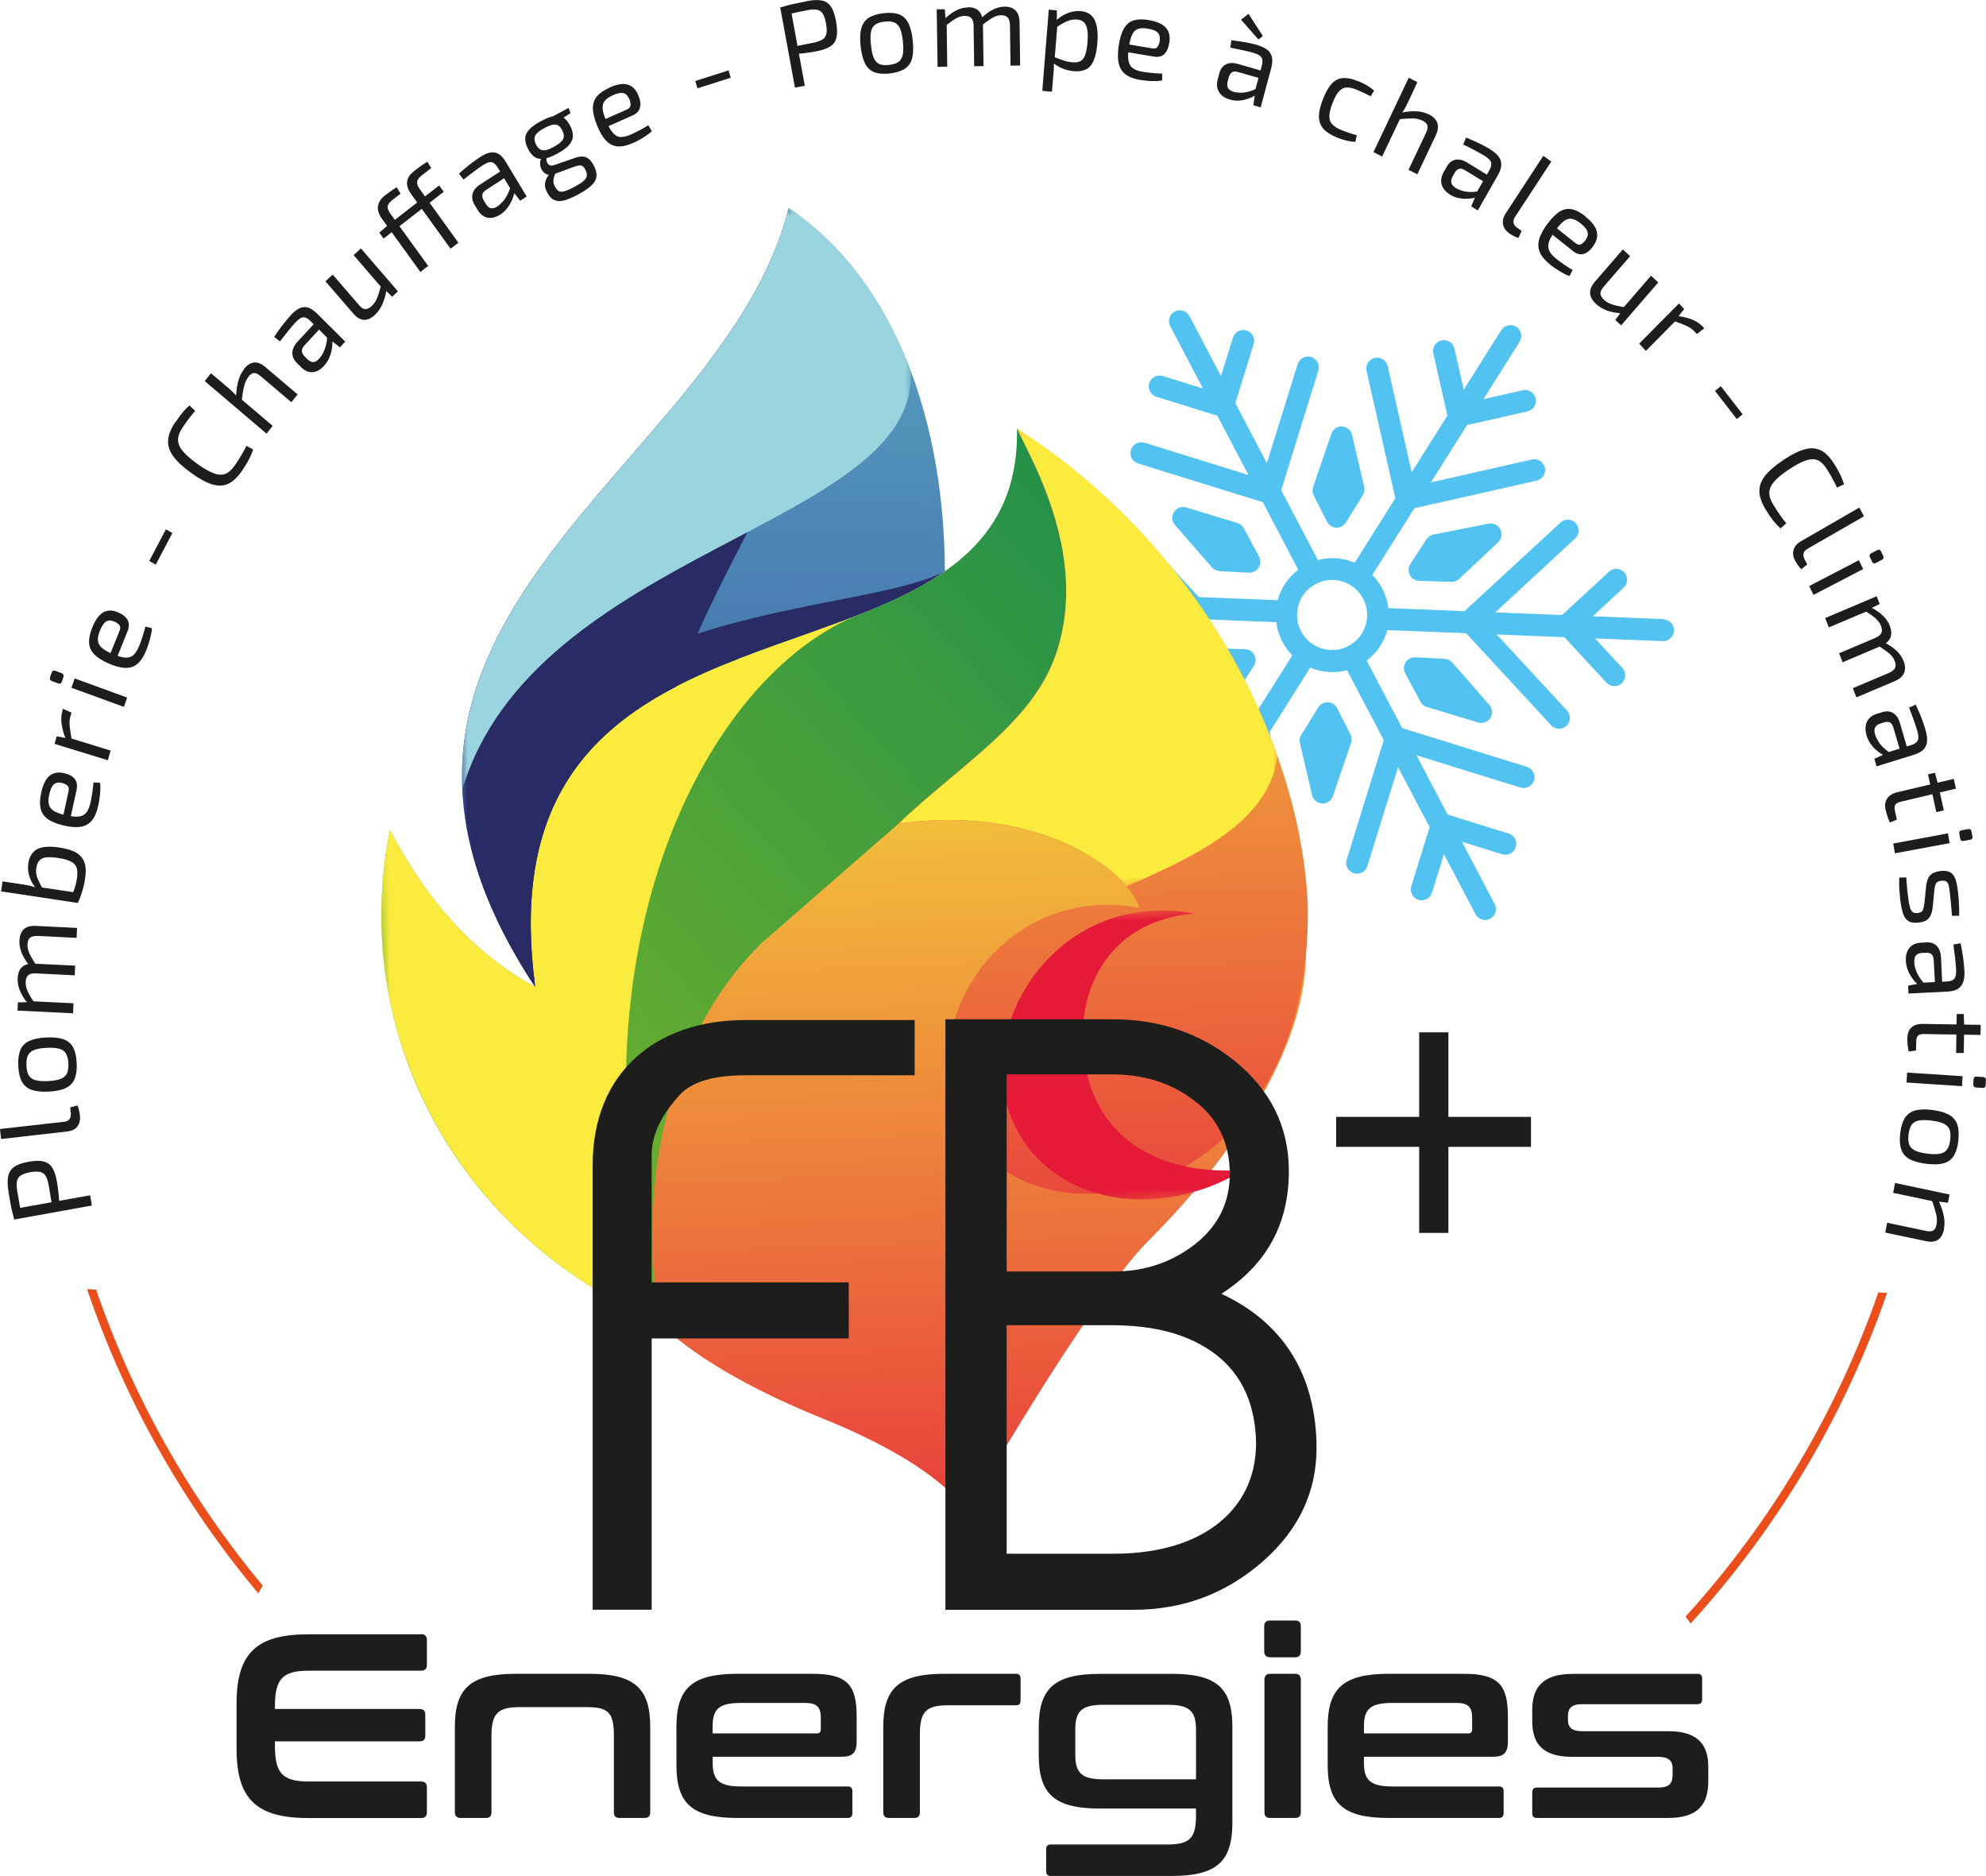 <?xml version="1.0" encoding="UTF-8"?>
<svg id="Calque_2" data-name="Calque 2" xmlns="http://www.w3.org/2000/svg" xmlns:xlink="http://www.w3.org/1999/xlink" viewBox="0 0 235.91 222.79">
  <defs>
    <style>
      .cls-1 {
        fill: #e62a41;
      }

      .cls-1, .cls-2, .cls-3, .cls-4, .cls-5 {
        fill-rule: evenodd;
      }

      .cls-6 {
        mask: url(#mask-5);
      }

      .cls-7 {
        fill: #e94e1b;
      }

      .cls-8 {
        fill: url(#linear-gradient-2);
      }

      .cls-9 {
        mask: url(#mask-1);
      }

      .cls-2 {
        fill: #9ad4df;
      }

      .cls-10 {
        fill: url(#linear-gradient-10);
      }

      .cls-3 {
        fill: #e51a39;
      }

      .cls-11 {
        fill: #1d1d1b;
      }

      .cls-12 {
        mask: url(#mask-6);
      }

      .cls-13 {
        mask: url(#mask);
      }

      .cls-14 {
        fill: url(#linear-gradient-4);
      }

      .cls-4 {
        fill: #fbeb3f;
      }

      .cls-15 {
        mask: url(#mask-2);
      }

      .cls-16 {
        fill: url(#linear-gradient-3);
      }

      .cls-17 {
        clip-path: url(#clippath-1);
      }

      .cls-18 {
        fill: #52c3f1;
      }

      .cls-19 {
        fill: url(#linear-gradient-5);
      }

      .cls-20 {
        fill: url(#linear-gradient-8);
      }

      .cls-21 {
        clip-rule: evenodd;
        fill: none;
      }

      .cls-22 {
        fill: url(#linear-gradient-7);
      }

      .cls-23 {
        fill: url(#linear-gradient-9);
      }

      .cls-24 {
        fill: url(#linear-gradient-11);
      }

      .cls-25 {
        fill: url(#linear-gradient-6);
      }

      .cls-5 {
        fill: #282b64;
      }

      .cls-26 {
        clip-path: url(#clippath-2);
      }

      .cls-27 {
        mask: url(#mask-4);
      }

      .cls-28 {
        fill: url(#linear-gradient);
      }

      .cls-29 {
        clip-path: url(#clippath);
      }

      .cls-30 {
        mask: url(#mask-3);
      }
    </style>
    <linearGradient id="linear-gradient" x1="133.47" y1="199.64" x2="133.47" y2="71.13" gradientTransform="translate(-27.98 4.77) rotate(-2.45)" gradientUnits="userSpaceOnUse">
      <stop offset="0" stop-color="#e6213d"/>
      <stop offset="1" stop-color="#f5e83a"/>
    </linearGradient>
    <clipPath id="clippath">
      <path class="cls-21" d="M112.24,67.84c-.07-17.41-5.62-34.36-18.55-43.14-7.79,31.29-58.86,48.93-30.11,92.52-5.41-40.12,31.42-37.32,48.66-49.39"/>
    </clipPath>
    <linearGradient id="linear-gradient-2" x1="95.11" y1="132.03" x2="103.94" y2="-9.6" gradientTransform="translate(-25.04 .47)" gradientUnits="userSpaceOnUse">
      <stop offset="0" stop-color="#2f4a9a"/>
      <stop offset="1" stop-color="#6cc5d1"/>
    </linearGradient>
    <clipPath id="clippath-1">
      <path class="cls-21" d="M135.36,107.82c-15.84-2.9-25.9,12.58-21.92,23.69,6.61,18.44,42.55,13.03,41.91-24.01-.8-18.6-12.32-42.36-34.56-56.6,1.94,4.08,8.69,15.59,4.51,27.14-2.88,7.96-11.32,12.87-18.6,19.81,13.73-2.16,26.18,3.59,28.66,9.98"/>
    </clipPath>
    <linearGradient id="linear-gradient-3" x1="154.68" y1="171.3" x2="154.68" y2="34.8" gradientTransform="translate(-23.76 -1.94)" xlink:href="#linear-gradient"/>
    <linearGradient id="linear-gradient-4" x1="28.4" y1="191.68" x2="28.42" y2="249.15" gradientTransform="translate(104.64 -107.6)" gradientUnits="userSpaceOnUse">
      <stop offset="0" stop-color="#fff"/>
      <stop offset="1" stop-color="#000"/>
    </linearGradient>
    <mask id="mask" x="118.26" y="107.75" width="29.6" height="35.4" maskUnits="userSpaceOnUse">
      <rect class="cls-14" x="118.98" y="108.34" width="28.16" height="34.22" transform="translate(-5.24 5.81) rotate(-2.45)"/>
    </mask>
    <clipPath id="clippath-2">
      <path class="cls-21" d="M106.71,97.84c7.28-6.94,15.72-11.85,18.6-19.81,4.18-11.55-2.56-23.06-4.51-27.14.75,34.76-64.29,13.91-57.22,66.33-7.25-3.94-12.83-10.19-17.26-18.64-.81,3.97-1.15,8.09-.97,12.3.89,20.85,14.28,38.34,32.96,46.11-2.93-18.91,2.25-35.33,12.17-45"/>
    </clipPath>
    <linearGradient id="linear-gradient-5" x1="192.05" y1="37.25" x2="29.29" y2="173.56" gradientTransform="translate(-23.61 -.11)" gradientUnits="userSpaceOnUse">
      <stop offset="0" stop-color="#028356"/>
      <stop offset="1" stop-color="#a1c518"/>
    </linearGradient>
    <linearGradient id="linear-gradient-6" x1="-45.05" y1="212.42" x2="36.94" y2="212.42" gradientTransform="translate(61.77 -96.83)" xlink:href="#linear-gradient-4"/>
    <mask id="mask-1" x="43.82" y="72.85" width="62.14" height="85.48" maskUnits="userSpaceOnUse">
      <rect class="cls-25" x="45.57" y="74.06" width="58.64" height="83.04" transform="translate(-4.88 3.31) rotate(-2.45)"/>
    </mask>
    <linearGradient id="linear-gradient-7" x1="110.44" y1="215.68" x2="-8.56" y2="215.68" gradientTransform="translate(67.84 -123)" xlink:href="#linear-gradient-4"/>
    <mask id="mask-2" x="54.65" y="67.84" width="59.61" height="49.68" maskUnits="userSpaceOnUse">
      <rect class="cls-22" x="55.64" y="69.05" width="57.64" height="47.26" transform="translate(-3.89 3.7) rotate(-2.45)"/>
    </mask>
    <linearGradient id="linear-gradient-8" x1="9.7" y1="100.62" x2="9.7" y2="190.14" gradientTransform="translate(66.44 -122.66)" xlink:href="#linear-gradient-4"/>
    <mask id="mask-3" x="52.04" y="24.59" width="48.2" height="92.96" maskUnits="userSpaceOnUse">
      <rect class="cls-20" x="53.97" y="25.49" width="44.34" height="91.15" transform="translate(-2.97 3.32) rotate(-2.45)"/>
    </mask>
    <linearGradient id="linear-gradient-9" x1="97.8" y1="197.01" x2="1.86" y2="197.01" gradientTransform="translate(65.93 -138.08)" xlink:href="#linear-gradient-4"/>
    <mask id="mask-4" x="52.04" y="24.12" width="58.18" height="69.63" maskUnits="userSpaceOnUse">
      <rect class="cls-23" x="53.45" y="25.27" width="55.35" height="67.33" transform="translate(-2.45 3.52) rotate(-2.45)"/>
    </mask>
    <linearGradient id="linear-gradient-10" x1="20.85" y1="297.31" x2="20.85" y2="183.96" gradientTransform="translate(99.57 -133.02)" xlink:href="#linear-gradient-4"/>
    <mask id="mask-5" x="104.72" y="50.33" width="31.4" height="51.74" maskUnits="userSpaceOnUse">
      <rect class="cls-10" x="105.79" y="50.93" width="29.27" height="50.54" transform="translate(-3.15 5.22) rotate(-2.45)"/>
    </mask>
    <linearGradient id="linear-gradient-11" x1="42.76" y1="148.07" x2="22.84" y2="235.02" gradientTransform="translate(99.66 -130.61)" xlink:href="#linear-gradient-4"/>
    <mask id="mask-6" x="104.72" y="49.64" width="47.63" height="56.75" maskUnits="userSpaceOnUse">
      <rect class="cls-24" x="105.88" y="50.58" width="45.33" height="54.87" transform="translate(-3.22 5.57) rotate(-2.45)"/>
    </mask>
  </defs>
  <g id="Calque_1-2" data-name="Calque 1">
    <g>
      <path class="cls-11" d="M50.01,194.07c.46,0,.7.22.7.69v2.96c0,.47-.24.69-.7.69h-13.3c-3.16,0-4.05.97-4.05,4.24v.31h17.19c.46,0,.67.22.67.69v2.46c0,.47-.21.69-.67.69h-17.19v.53c0,3.27.88,4.24,4.05,4.24h13.3c.46,0,.7.22.7.69v2.96c0,.47-.24.69-.7.69h-13.39c-6.15,0-8.52-2.25-8.52-8.23v-5.36c0-5.99,2.37-8.23,8.52-8.23h13.39Z"/>
      <path class="cls-11" d="M70,198.78c5.48,0,7.24,1.81,7.24,6.33v10.1c0,.47-.21.69-.67.69h-2.98c-.46,0-.67-.22-.67-.69v-9.04c0-2.62-.52-3.43-3.13-3.43h-8.09c-2.62,0-3.32.81-3.32,3.43v9.04c0,.47-.21.69-.67.69h-2.98c-.46,0-.7-.22-.7-.69v-10.1c0-4.52,1.76-6.33,7.24-6.33h8.73Z"/>
      <path class="cls-11" d="M96.5,198.78c4.17,0,5.26,1.34,5.26,5.11v2.96c0,1.34-.55,1.78-1.73,1.78h-15.37v.75c0,1.96.7,2.78,3.35,2.78h12.69c.37,0,.55.19.55.56v2.62c0,.37-.18.56-.55.56h-13.11c-5.48,0-7.24-1.78-7.24-6.3v-4.49c0-4.52,1.76-6.33,7.24-6.33h8.92ZM84.66,205.86h12.32c.37,0,.52-.12.52-.53v-1.31c0-1.28-.46-1.78-1.86-1.78h-7.64c-2.65,0-3.35.78-3.35,2.78v.84Z"/>
      <path class="cls-11" d="M120.68,198.78c.37,0,.55.19.55.56v2.62c0,.41-.18.56-.55.56h-8.09c-2.62,0-3.32.81-3.32,3.43v9.26c0,.47-.21.69-.67.69h-2.98c-.46,0-.7-.22-.7-.69v-10.1c0-4.52,1.76-6.33,7.24-6.33h8.52Z"/>
      <path class="cls-11" d="M139.15,198.78c5.51,0,7.24,1.81,7.24,6.3v11.35c0,4.55-1.73,6.36-7.24,6.36h-14.33c-.37,0-.55-.19-.55-.56v-2.62c0-.37.18-.56.55-.56h13.9c2.65,0,3.35-.81,3.35-3.46v-.81h-11.44c-5.48,0-7.24-1.81-7.24-6.36v-3.27c0-4.55,1.76-6.36,7.24-6.36h8.52ZM131.06,211.31h11.01v-5.83c0-2.21-.7-3.02-3.35-3.02h-7.67c-2.62,0-3.32.81-3.32,2.93v2.99c0,2.12.7,2.93,3.32,2.93Z"/>
      <path class="cls-11" d="M153.85,192.45c.46,0,.67.22.67.69v2.96c0,.47-.21.72-.67.72h-2.98c-.46,0-.7-.25-.7-.72v-2.96c0-.47.24-.69.7-.69h2.98ZM153.85,198.78c.46,0,.67.25.67.72v15.71c0,.47-.21.69-.67.69h-2.98c-.46,0-.67-.22-.67-.69v-15.71c0-.47.21-.72.67-.72h2.98Z"/>
      <path class="cls-11" d="M173.86,198.78c4.17,0,5.26,1.34,5.26,5.11v2.96c0,1.34-.55,1.78-1.73,1.78h-15.37v.75c0,1.96.7,2.78,3.35,2.78h12.69c.37,0,.55.19.55.56v2.62c0,.37-.18.56-.55.56h-13.11c-5.48,0-7.24-1.78-7.24-6.3v-4.49c0-4.52,1.76-6.33,7.24-6.33h8.91ZM162.03,205.86h12.32c.37,0,.52-.12.52-.53v-1.31c0-1.28-.46-1.78-1.86-1.78h-7.64c-2.65,0-3.35.78-3.35,2.78v.84Z"/>
      <path class="cls-11" d="M201.64,198.78c.37,0,.55.19.55.56v2.49c0,.37-.18.56-.55.56h-13.72c-1.25,0-1.67.5-1.67,1.4v.47c0,.84.43,1.34,1.67,1.34h10.25c3.41,0,4.75,1.5,4.75,4.18v1.75c0,2.74-1.19,4.37-4.78,4.37h-15.58c-.37,0-.55-.19-.55-.56v-2.49c0-.37.18-.56.55-.56h14.42c1.25,0,1.7-.44,1.7-1.5v-.84c0-.81-.46-1.31-1.7-1.31h-10.22c-3.41,0-4.75-1.47-4.75-4.21v-1.37c0-2.59,1.19-4.27,4.78-4.27h14.85Z"/>
    </g>
    <g>
      <path class="cls-18" d="M197.56,73.52l-8.36-.33,3.67-3.4c.52-.48.55-1.3.07-1.82-.48-.52-1.3-.55-1.82-.07l-5.56,5.14-7.95-.31,9.5-8.78c.52-.48.55-1.3.07-1.82-.48-.52-1.3-.56-1.82-.07l-11.39,10.52-9.06-.36c-.09-.79-.33-1.58-.72-2.33-.32-.61-.72-1.15-1.18-1.61l5-7.92,14.52-3.28c.11-.03.22-.06.32-.12.5-.26.79-.84.66-1.42-.16-.69-.85-1.13-1.54-.97l-12,2.72,4.3-6.81,7.17-1.62c.11-.03.22-.07.32-.12.5-.26.79-.84.66-1.42-.16-.69-.85-1.13-1.54-.97l-4.66,1.05,4.29-6.81c.38-.6.2-1.4-.4-1.78-.6-.38-1.4-.2-1.78.4l-4.46,7.07-1.1-4.88c-.16-.69-.85-1.13-1.54-.97-.7.15-1.13.85-.97,1.54l1.67,7.39-4.24,6.73-2.85-12.61c-.16-.69-.85-1.13-1.54-.97-.69.15-1.13.85-.97,1.54l3.42,15.12-4.83,7.66c-1.36-.58-2.89-.71-4.37-.32l-4.36-8.29,4.41-14.21c.21-.68-.17-1.4-.85-1.61-.68-.21-1.4.17-1.61.85l-3.65,11.75-3.75-7.12,2.18-7.02c.21-.68-.17-1.4-.85-1.61-.68-.21-1.4.17-1.61.85l-1.42,4.56-3.75-7.12c-.33-.63-1.11-.87-1.74-.54s-.87,1.11-.54,1.74l3.89,7.4-4.78-1.48c-.68-.21-1.4.17-1.61.85-.21.68.17,1.4.85,1.61l7.24,2.25,3.7,7.04-12.35-3.83c-.68-.21-1.4.17-1.61.85-.21.68.17,1.4.85,1.61l14.81,4.6,4.22,8.02c-1.23.92-2.07,2.2-2.45,3.62l-9.36-.37-10.1-10.93c-.48-.52-1.3-.55-1.82-.07-.52.48-.55,1.3-.07,1.82l8.35,9.04-8.04-.32-4.99-5.4c-.48-.52-1.3-.56-1.82-.07-.52.48-.55,1.3-.07,1.82l3.24,3.51-8.04-.32c-.71-.03-1.31.53-1.34,1.24-.03.71.53,1.31,1.24,1.34l8.36.33-3.67,3.4c-.52.48-.55,1.3-.07,1.82.4.44,1.04.53,1.54.27.1-.05.19-.12.28-.19l5.57-5.14,7.95.31-9.5,8.78c-.52.48-.55,1.3-.07,1.82.4.44,1.04.53,1.54.27.1-.05.19-.12.28-.19l11.39-10.52,9.06.36c.09.79.33,1.58.72,2.33.32.61.72,1.15,1.18,1.61l-5,7.92-14.52,3.28c-.69.16-1.13.85-.97,1.54.16.69.85,1.13,1.54.97l12-2.72-4.3,6.81-7.17,1.62c-.69.15-1.13.85-.97,1.54.16.69.85,1.13,1.54.97l4.66-1.05-4.29,6.81c-.38.6-.2,1.4.4,1.78.4.25.89.26,1.29.05.19-.1.36-.25.49-.45l4.46-7.07,1.1,4.88c.16.69.85,1.13,1.54.97.11-.03.22-.06.32-.12.5-.26.79-.84.66-1.42l-1.67-7.39,4.24-6.73,2.85,12.61c.16.69.85,1.13,1.54.97.11-.03.22-.06.32-.12.5-.26.79-.84.66-1.42l-3.42-15.12,4.83-7.66c1.36.58,2.89.71,4.37.32l4.36,8.29-4.41,14.21c-.21.68.17,1.4.85,1.61.68.21,1.4-.17,1.61-.85l3.65-11.75,3.75,7.12-2.18,7.02c-.21.68.17,1.4.85,1.61.34.11.69.06.98-.09s.52-.42.63-.76l1.42-4.56,3.75,7.12c.33.63,1.11.87,1.74.54s.87-1.11.54-1.74l-3.89-7.4,4.78,1.48c.68.21,1.4-.17,1.61-.85.21-.68-.17-1.4-.85-1.61l-7.24-2.25-3.7-7.04,12.35,3.83c.34.11.69.06.98-.09s.52-.42.63-.76c.21-.68-.17-1.4-.85-1.61l-14.81-4.6-4.22-8.02c1.23-.92,2.07-2.2,2.45-3.62l9.36.37,10.1,10.93c.4.44,1.04.53,1.54.27.1-.05.19-.12.28-.19.52-.48.55-1.3.07-1.82l-8.35-9.04,8.04.32,4.99,5.4c.4.44,1.04.53,1.54.27.1-.05.19-.12.28-.19.52-.48.55-1.3.07-1.82l-3.24-3.51,8.04.32c.23,0,.46-.04.65-.15.39-.21.67-.61.69-1.09.03-.71-.53-1.31-1.24-1.34ZM160.17,76.72c-2.03,1.07-4.55.29-5.62-1.75s-.29-4.55,1.75-5.62,4.55-.29,5.62,1.75.29,4.55-1.75,5.62Z"/>
      <path class="cls-18" d="M144.85,67.83l3.5.18c.24.01.46-.04.67-.15s.37-.26.49-.45c.25-.39.27-.89.05-1.3l-1.81-3.38c-.16-.3-.44-.53-.76-.62l-6.09-1.84c-.55-.17-1.14.05-1.45.53-.31.48-.27,1.11.11,1.54l4.4,5.04c.23.26.56.42.9.44Z"/>
      <path class="cls-18" d="M146.2,82.59c.12-.02.24-.07.35-.12.19-.1.36-.25.48-.44l1.91-2.94c.25-.39.28-.89.06-1.3-.22-.41-.64-.68-1.1-.69l-3.84-.12c-.34-.01-.67.12-.92.35l-4.63,4.35c-.42.39-.53,1.02-.26,1.53.26.51.83.79,1.39.68l6.56-1.29Z"/>
      <path class="cls-18" d="M157.04,95.43c.24.01.46-.04.66-.15.28-.15.51-.4.62-.72l2.17-6.33c.11-.33.09-.69-.07-1l-1.59-3.13c-.21-.41-.63-.68-1.09-.7-.46-.02-.9.21-1.15.61l-2.02,3.26c-.18.29-.24.64-.16.97l1.45,6.19c.13.56.62.96,1.19.99Z"/>
      <path class="cls-18" d="M171.62,78.24l-3.5-.18c-.46-.02-.9.2-1.15.6-.25.39-.27.89-.05,1.3l1.81,3.38c.16.3.44.53.76.62l6.09,1.84c.33.1.68.06.97-.09.19-.1.36-.25.48-.44.31-.48.27-1.11-.11-1.54l-4.4-5.04c-.23-.26-.56-.42-.9-.44Z"/>
      <path class="cls-18" d="M170.27,63.49c-.34.07-.64.27-.83.56l-1.91,2.94c-.25.39-.28.89-.06,1.3.22.41.64.68,1.1.69l3.84.12c.22,0,.44-.04.64-.15.1-.05.2-.12.28-.2l4.63-4.35c.42-.39.53-1.02.26-1.53-.26-.51-.83-.79-1.39-.68l-6.56,1.29Z"/>
      <path class="cls-18" d="M159.43,50.64c-.57-.03-1.1.33-1.28.87l-2.17,6.33c-.11.33-.09.69.07,1l1.59,3.13c.21.41.63.68,1.09.7.23,0,.46-.04.65-.15s.37-.26.49-.46l2.02-3.26c.18-.29.24-.64.16-.97l-1.45-6.19c-.13-.56-.62-.96-1.19-.99Z"/>
    </g>
    <path class="cls-28" d="M78.31,157s4.48,5.43,19.39,11.45c14.91,6.02,17.14,11.25,17.14,11.25,0,0,14.23-25.02,21.68-32.45,7.45-7.42,18.59-21.16,18.61-33.95.03-12.79-52.13-26.32-52.13-26.32l-36.21,38.84.09,22.86,11.42,8.32Z"/>
    <g class="cls-29">
      <rect class="cls-8" x="34.76" y="25.59" width="78.26" height="91.15" transform="translate(-2.98 3.23) rotate(-2.45)"/>
    </g>
    <g class="cls-17">
      <rect class="cls-16" x="106.82" y="50.5" width="48.19" height="98.93" transform="translate(-4.16 5.69) rotate(-2.45)"/>
    </g>
    <g class="cls-13">
      <path class="cls-3" d="M141.83,108.48c-15.84-2.9-25.9,12.58-21.92,23.69,3.78,10.55,17.17,13.29,27.81,6.77-9,.64-17.11-2.9-18.82-12.46-1.44-8.04,2.21-17.06,12.93-17.99"/>
    </g>
    <g class="cls-26">
      <rect class="cls-19" x="45.11" y="52.34" width="85.95" height="104.2" transform="translate(-4.39 3.86) rotate(-2.45)"/>
    </g>
    <g class="cls-9">
      <path class="cls-4" d="M102.19,72.93c-18.37,7.24-43.12,10.91-38.61,44.29-7.25-3.94-12.83-10.19-17.26-18.64-5.01,24.72,8.81,48.76,31.99,58.42-11.94-42.82,5.16-76.98,24.09-84.15-.05.05-.13.07-.21.08"/>
    </g>
    <g class="cls-15">
      <path class="cls-5" d="M55.96,100.68c1.26,5.1,3.69,10.57,7.62,16.54-5.41-40.12,31.42-37.32,48.66-49.39-8.55,4.49-32.83,3.69-47.32,17.47-4.66,4.43-7.84,8.57-8.96,15.37"/>
    </g>
    <g class="cls-30">
      <path class="cls-5" d="M80.34,81.52c7.47-21.04,23.34-35.82,13.35-56.81-7.79,31.29-58.86,48.93-30.11,92.52-2.78-20.64,5.61-29.92,16.76-35.71"/>
    </g>
    <g class="cls-27">
      <path class="cls-2" d="M108.19,44.1c-3-7.97-7.74-14.8-14.51-19.39-6.22,25-40.06,41.28-38.77,69.05,8.6-28.58,54.15-31.19,53.28-49.65"/>
    </g>
    <g class="cls-6">
      <path class="cls-1" d="M123.49,56.54c2.36,5.51,4.71,13.49,1.81,21.49-2.83,7.82-11.03,12.7-18.22,19.45l-.38.36c8.45-1.33,16.41.34,21.87,3.3,9.01-15.47,10.8-35.26-7.77-50.25.6,1.25,1.65,3.21,2.69,5.65"/>
    </g>
    <g class="cls-12">
      <path class="cls-4" d="M151.73,89.71c-5.07-14.25-15.38-28.86-30.93-38.82,1.94,4.08,8.69,15.59,4.51,27.14-2.88,7.96-11.32,12.87-18.6,19.81,11.85-1.86,22.75,2.16,27.1,7.41,9.6-4.1,17.09-8.24,17.92-15.54"/>
    </g>
    <path class="cls-11" d="M172.05,146.42h-3.47v-10.22h-9.86v-3.56h9.86v-10.04h3.47v10.04h9.81v3.56h-9.81v10.22Z"/>
    <path class="cls-7" d="M10.34,153.1c4.53,13.33,11.48,25.56,20.34,36.13.17-.31.35-.62.53-.92-8.59-10.32-15.34-22.2-19.79-35.15-.36-.02-.72-.04-1.08-.06Z"/>
    <path class="cls-7" d="M223.12,153.5c-5.01,14.38-12.86,27.44-22.89,38.48.2.27.4.55.59.83,10.25-11.25,18.27-24.57,23.34-39.26-.35-.02-.7-.03-1.04-.06Z"/>
    <g>
      <path class="cls-11" d="M1.02,141.57c-.13-.77-.15-1.39-.05-1.87.09-.48.33-.85.71-1.12.38-.27.95-.47,1.71-.61.76-.14,1.36-.15,1.81-.03s.79.37,1.03.77c.24.4.42.96.54,1.68.07.39.12.76.16,1.12s.07.69.09.99c.02.3.03.56.03.77,0,.21,0,.37-.02.45l-.73.09c-.08-.49-.17-1-.26-1.52s-.18-1.05-.26-1.56c-.09-.46-.2-.82-.35-1.07s-.37-.41-.66-.48c-.29-.07-.68-.05-1.17.03-.5.09-.87.22-1.12.38-.25.16-.4.39-.46.68-.06.29-.05.67.02,1.13.13.76.24,1.41.34,1.96.1.55.18.92.23,1.11l-.92.36c-.09-.34-.18-.67-.25-.97s-.14-.63-.2-.99-.14-.79-.23-1.3ZM1.49,143.61l9.22-1.66.2,1.22-9.22,1.66-.2-1.22Z"/>
      <path class="cls-11" d="M0,134.08l7.63-.86c.29-.03.5-.14.63-.32s.18-.42.15-.72l-.07-.66.86-.24c.04.08.09.19.13.35.04.15.08.31.11.47s.05.3.06.41c.05.5-.05.92-.3,1.26s-.65.53-1.19.6l-7.88.9-.13-1.19Z"/>
      <path class="cls-11" d="M2.17,126.6c-.04-.79.05-1.42.25-1.91.2-.48.56-.84,1.06-1.07.5-.23,1.17-.37,2.01-.41.84-.04,1.52.03,2.04.21.52.18.9.5,1.15.96.25.46.39,1.08.43,1.87.04.78-.05,1.41-.25,1.89s-.56.84-1.06,1.08c-.5.24-1.17.38-2.01.42-.84.04-1.52-.03-2.04-.21-.52-.19-.9-.51-1.15-.97-.25-.46-.39-1.08-.43-1.86ZM3.14,126.55c.02.5.12.88.28,1.16s.43.47.79.57c.37.1.87.14,1.51.11s1.14-.12,1.49-.26.6-.36.74-.65.19-.69.17-1.18c-.02-.5-.12-.89-.28-1.17-.16-.28-.43-.48-.79-.58-.37-.1-.87-.14-1.51-.11-.64.03-1.14.12-1.49.26-.36.14-.6.36-.74.66-.14.3-.19.69-.17,1.19Z"/>
      <path class="cls-11" d="M2.13,119.04l1.26-.02.21-.12,5.13.25-.05,1.19-6.6-.32.05-.98ZM2.1,116.16c.03-.58.2-1.02.51-1.31.32-.29.78-.43,1.38-.41l4.94.24-.05,1.15-4.62-.23c-.42-.02-.73.05-.91.22-.18.17-.28.43-.3.79-.01.23.02.46.08.69.06.22.17.47.32.75.15.27.35.61.61,1.01l-.82.04c-.4-.52-.7-1.01-.89-1.49-.19-.48-.28-.96-.25-1.45ZM2.31,111.69c.03-.59.2-1.03.52-1.33.32-.3.78-.43,1.38-.4l4.94.24-.05,1.18-4.62-.23c-.41-.01-.71.06-.9.21-.19.15-.3.42-.31.8-.01.24.02.48.08.7.07.22.18.47.33.74.15.27.35.6.59.99l-.82.03c-.4-.52-.7-1.01-.89-1.49-.19-.48-.28-.96-.25-1.43Z"/>
      <path class="cls-11" d="M.3,104.67l2.44.37c.28.04.53.09.76.14.23.05.46.12.7.21l.2-.08,5.03.75-.22,1.17-9.08-1.37.17-1.18ZM3.35,102.59c.12-.83.47-1.41,1.04-1.73.58-.32,1.48-.39,2.71-.2.56.09,1.05.21,1.47.37s.75.38,1.01.65.43.61.53,1.02c.09.41.1.9.02,1.49-.03.23-.08.48-.13.75-.06.27-.12.54-.2.81s-.17.54-.26.79c-.1.26-.2.49-.31.7l-.64-1.06c.11-.24.2-.48.28-.72.08-.24.14-.48.19-.71.05-.23.09-.46.11-.67.05-.44.02-.8-.09-1.09-.11-.29-.34-.52-.69-.69-.35-.17-.83-.31-1.44-.4-.6-.09-1.08-.12-1.45-.08-.37.04-.64.17-.83.38-.19.21-.31.54-.37.97-.05.37,0,.74.14,1.1.15.36.35.79.62,1.27l-.78-.03c-.25-.32-.45-.64-.6-.96-.15-.32-.25-.65-.31-.98-.05-.33-.06-.65-.01-.97Z"/>
      <path class="cls-11" d="M4.88,94.19c.22-1,.55-1.69,1.01-2.06.45-.37,1.03-.47,1.72-.31.58.13,1,.35,1.26.68.27.33.34.78.22,1.33l-.85,3.89-.87-.2.78-3.59c.07-.3,0-.52-.17-.66-.18-.14-.39-.23-.62-.29-.42-.09-.74-.03-.97.18-.23.21-.41.61-.54,1.2-.11.48-.12.88-.04,1.19.08.31.27.56.59.76.31.19.78.36,1.38.5.69.16,1.23.21,1.62.16.39-.06.69-.23.89-.51.2-.28.36-.68.47-1.19.08-.36.15-.75.21-1.18.06-.43.11-.82.14-1.17l.78.05c.03.23.04.5.03.82s-.04.64-.09.97c-.04.33-.09.62-.15.88-.17.77-.41,1.36-.74,1.77s-.76.67-1.31.77c-.54.1-1.23.05-2.05-.14-.85-.2-1.49-.46-1.93-.79-.44-.33-.72-.74-.83-1.25-.11-.5-.09-1.11.07-1.82Z"/>
      <path class="cls-11" d="M6.73,87.45l1.25.22.23-.05,4.93,1.52-.33,1.15-6.33-1.95.25-.89ZM7.49,84.18l1,.45-.11.38c-.11.39-.15.8-.1,1.23.04.43.12.97.24,1.61l-.72-.12c-.24-.6-.4-1.18-.48-1.74-.08-.56-.05-1.06.08-1.52l.08-.3Z"/>
      <path class="cls-11" d="M6.13,79.89c.08-.23.23-.3.45-.22l.73.27c.22.08.29.24.22.47l-.18.53c-.08.23-.23.3-.45.22l-.73-.27c-.22-.08-.29-.24-.22-.47l.18-.53ZM8.87,80.57l6.23,2.27-.38,1.11-6.23-2.27.38-1.11Z"/>
      <path class="cls-11" d="M10.94,74.57c.38-.95.83-1.57,1.33-1.85.51-.28,1.09-.28,1.75,0,.55.23.92.53,1.13.9.21.37.2.82,0,1.35l-1.48,3.68-.83-.36,1.37-3.4c.11-.29.1-.51-.06-.68-.15-.17-.34-.3-.57-.4-.4-.16-.72-.16-.98,0-.26.16-.5.52-.73,1.09-.18.46-.27.85-.24,1.17s.17.6.45.85.7.49,1.28.74c.65.28,1.17.43,1.57.44s.72-.1.96-.34c.24-.24.46-.6.66-1.09.14-.34.27-.71.4-1.13s.24-.79.33-1.13l.76.19c0,.23-.04.5-.11.81-.07.31-.15.63-.25.94-.1.32-.2.6-.29.84-.29.73-.63,1.26-1.02,1.61-.39.35-.86.52-1.42.52s-1.22-.17-1.99-.5c-.8-.35-1.39-.72-1.77-1.12-.38-.4-.58-.86-.61-1.37-.02-.51.1-1.11.37-1.78Z"/>
      <path class="cls-11" d="M19.71,62.86l.77.44-1.98,3.76-.77-.44,1.98-3.76Z"/>
      <path class="cls-11" d="M20.82,50.17c.23-.34.43-.62.61-.86s.35-.44.52-.62c.17-.18.35-.36.55-.54l.68.64c-.18.21-.34.41-.49.6-.15.19-.3.39-.46.6-.16.22-.34.48-.55.79-.35.52-.52.99-.53,1.43,0,.44.17.89.54,1.34s.94.96,1.72,1.52,1.44.94,1.98,1.14c.54.2,1,.22,1.4.06.39-.16.76-.5,1.11-1.01.33-.49.6-.91.8-1.26.21-.35.4-.7.57-1.05l.8.43c-.13.4-.3.78-.49,1.16-.19.38-.47.83-.82,1.35-.51.76-1.05,1.28-1.61,1.55-.56.27-1.2.3-1.92.09-.72-.21-1.56-.67-2.54-1.38-.98-.71-1.69-1.37-2.13-1.99-.44-.62-.64-1.25-.59-1.9.05-.64.33-1.34.84-2.11Z"/>
      <path class="cls-11" d="M25.06,44.33l2.03,1.71c.23.2.44.39.63.58.19.19.34.37.47.54l.23.04,3.97,3.38-.73.92-7.34-6.24.73-.92ZM28.98,43.83c.76-.96,1.6-1.04,2.54-.24l3.83,3.25-.74.93-3.58-3.04c-.34-.29-.62-.44-.84-.43-.22,0-.44.14-.65.42-.26.33-.44.71-.55,1.17-.11.45-.2,1.02-.28,1.71l-.67-.5c.03-.67.11-1.28.26-1.83.15-.55.38-1.03.69-1.43Z"/>
      <path class="cls-11" d="M34.56,37.41c.34-.37.67-.63,1-.79.33-.16.66-.19,1-.1.34.09.7.33,1.09.71l3.36,3.34-.63.68-1.16-.9-.16-.05-2.21-2.2c-.29-.29-.57-.43-.82-.42-.26.01-.56.21-.93.61-.24.26-.52.59-.86,1.01-.33.41-.66.83-.98,1.24l-.69-.53c.17-.27.37-.56.59-.86.22-.31.45-.61.7-.91s.48-.58.7-.82ZM37.7,38.05l.62.63-2.18,2.37c-.21.24-.31.47-.28.68.03.21.14.41.34.61l.3.3c.25.25.49.37.71.36.23,0,.47-.15.72-.42.17-.19.34-.44.49-.75.15-.31.27-.66.35-1.04s.11-.79.07-1.21l.62.61c.02.17.03.38.02.64,0,.26-.04.54-.11.85-.06.31-.17.61-.31.92-.14.31-.34.6-.59.87-.27.29-.56.5-.86.62s-.62.15-.93.07-.62-.25-.9-.54l-.52-.52c-.37-.37-.55-.78-.53-1.22.02-.44.22-.88.63-1.32l2.34-2.53Z"/>
      <path class="cls-11" d="M39.52,32.61l3.09,3.58c.27.33.52.5.76.52.24.02.5-.1.78-.36.28-.26.49-.58.65-.97.16-.39.31-.89.48-1.51l.64.52c-.11.67-.28,1.25-.5,1.75-.22.49-.52.91-.89,1.26-.9.83-1.75.78-2.56-.16l-3.31-3.83.86-.8ZM42.87,29.5l4.4,5.1-.69.64-.91-.89-.23-.07-3.43-3.98.86-.8Z"/>
      <path class="cls-11" d="M45.75,23.2c.11-.08.24-.19.41-.31.16-.12.33-.24.5-.36s.33-.21.47-.29l.45.76-.93.72c-.35.27-.55.52-.6.75s.06.53.32.9l4.49,6.21-.92.72-4.57-6.32c-.24-.34-.4-.67-.46-1s-.02-.64.12-.94.38-.59.73-.86ZM52.17,22.03l.54.75-7.15,5.55-.5-.7.97-.84,6.14-4.77ZM49.23,20.28c.12-.09.27-.2.45-.34.18-.14.37-.27.57-.41.2-.13.37-.24.52-.33l.45.76-1.1.85c-.35.27-.54.53-.57.78-.03.25.07.54.31.87l4.59,6.36-.93.72-4.66-6.46c-.25-.34-.41-.68-.48-.99-.07-.32-.04-.62.09-.92.13-.3.39-.6.76-.89Z"/>
      <path class="cls-11" d="M57.06,18.63c.41-.27.8-.44,1.16-.51.36-.07.69-.02,1,.16s.6.5.88.97l2.46,4.09-.77.5-.91-1.17-.15-.09-1.62-2.7c-.22-.36-.45-.56-.7-.62-.25-.05-.6.06-1.04.35-.29.19-.65.44-1.07.76-.42.32-.84.63-1.24.95l-.54-.69c.23-.22.49-.44.78-.68.29-.24.58-.48.89-.71.31-.23.6-.44.88-.61ZM59.95,20.06l.45.77-2.68,1.74c-.26.18-.41.38-.43.58s.04.44.19.68l.22.37c.18.3.38.48.6.53s.49-.02.79-.22c.21-.14.43-.34.66-.6.22-.26.42-.57.59-.92.17-.35.29-.74.36-1.16l.45.75c-.02.17-.06.37-.13.62s-.17.51-.31.79c-.14.28-.31.55-.52.81-.21.26-.47.49-.78.69-.33.21-.66.34-.99.38-.33.04-.63-.01-.92-.17s-.54-.4-.75-.75l-.38-.63c-.27-.45-.35-.89-.23-1.32.12-.43.43-.8.92-1.11l2.87-1.85Z"/>
      <path class="cls-11" d="M64.27,14.38c.63-.34,1.15-.54,1.59-.6.43-.06.8,0,1.09.2.3.2.56.53.79.98.22.44.33.85.31,1.22-.01.37-.17.72-.47,1.06-.3.34-.76.67-1.39,1.01-.63.34-1.16.54-1.59.6s-.8,0-1.1-.21-.56-.52-.78-.96c-.23-.46-.34-.87-.33-1.24.01-.37.17-.72.47-1.05.3-.33.77-.67,1.39-1ZM64.67,15.2c-.59.32-.95.62-1.09.91-.14.29-.11.64.09,1.05.2.4.46.62.77.68.32.05.77-.08,1.35-.4.59-.32.96-.63,1.1-.92.14-.3.1-.64-.1-1.04-.2-.41-.46-.64-.77-.68-.31-.05-.76.09-1.36.41ZM64.35,18.74l.63-.23c-.07.2-.09.4-.05.6.04.2.14.36.29.47s.36.12.63.02l2.37-.82c.6-.22,1.07-.24,1.42-.09.35.16.66.49.91,1,.24.47.34.89.3,1.26-.03.37-.23.72-.58,1.06s-.87.69-1.57,1.07c-.53.29-.99.49-1.38.63s-.74.19-1.03.16-.55-.13-.76-.31c-.21-.18-.41-.45-.58-.8-.13-.27-.21-.51-.22-.73-.01-.22.03-.44.12-.67.09-.23.24-.48.44-.76l.52-.8.56-.08-.36.78c-.1.21-.17.41-.22.59-.05.18-.06.35-.05.52.02.17.07.34.17.53.14.28.3.47.48.56.18.09.41.1.71,0,.29-.09.67-.26,1.15-.52s.83-.48,1.06-.68c.23-.2.36-.4.39-.61.03-.21-.02-.45-.16-.72-.1-.21-.21-.35-.32-.43-.11-.08-.25-.11-.42-.09-.17.02-.41.08-.71.19l-2.26.84c-.27.1-.51.12-.72.07s-.4-.16-.54-.31-.26-.33-.33-.53c-.07-.2-.1-.41-.08-.62.01-.21.08-.4.19-.57ZM67.54,12.81l.23.62-1.43.93-.78-.48,1.97-1.06Z"/>
      <path class="cls-11" d="M72.37,10.41c.91-.41,1.65-.53,2.2-.36.55.16.97.58,1.25,1.26.24.56.31,1.04.2,1.46-.1.42-.41.74-.92.96l-3.54,1.57-.35-.85,3.27-1.45c.27-.12.41-.3.42-.53s-.04-.46-.14-.7c-.18-.4-.41-.64-.71-.71-.3-.07-.71.01-1.25.25-.44.2-.76.42-.96.66s-.28.56-.25.94c.03.38.17.86.42,1.46.28.67.55,1.16.83,1.45.27.3.58.45.92.45.34,0,.74-.1,1.2-.3.32-.14.67-.32,1.05-.52.37-.2.71-.39,1-.57l.42.69c-.16.16-.37.33-.62.51-.26.18-.53.34-.81.5s-.54.29-.78.39c-.7.31-1.3.45-1.82.42-.51-.03-.97-.25-1.37-.65-.4-.4-.76-1-1.09-1.8-.34-.83-.51-1.52-.51-2.09,0-.56.16-1.04.49-1.42.33-.38.82-.72,1.46-1.01Z"/>
      <path class="cls-11" d="M86.54,8.36l.26.87-3.95,1.26-.26-.87,3.95-1.26Z"/>
      <path class="cls-11" d="M95.81.14c.74-.15,1.34-.17,1.8-.08s.83.33,1.09.72c.27.39.47.98.61,1.76.14.78.16,1.41.06,1.88s-.34.83-.73,1.08-.92.45-1.61.58c-.37.07-.73.14-1.08.18-.35.05-.66.09-.95.11s-.54.04-.74.04c-.21,0-.35,0-.44-.01l-.1-.75c.47-.09.96-.19,1.47-.29s1.01-.2,1.5-.3c.44-.1.78-.22,1.03-.38.24-.16.39-.39.45-.69.06-.3.04-.71-.05-1.21-.1-.52-.22-.9-.39-1.15-.16-.25-.38-.41-.67-.47s-.65-.04-1.09.04c-.73.14-1.36.27-1.88.39-.53.11-.88.2-1.06.25l-.37-.94c.33-.1.64-.19.93-.27.29-.08.61-.15.95-.22.35-.07.76-.16,1.25-.25ZM93.85.65l1.75,9.53-1.17.23-1.75-9.53,1.17-.23Z"/>
      <path class="cls-11" d="M104.95,1.57c.75-.09,1.37-.04,1.85.14.48.18.84.52,1.1,1.03.25.5.43,1.19.52,2.05.09.87.07,1.57-.07,2.12-.14.55-.43.97-.86,1.25-.43.28-1.02.47-1.78.56-.75.09-1.36.04-1.84-.14s-.85-.52-1.11-1.03-.43-1.19-.53-2.05c-.09-.87-.07-1.57.08-2.12.15-.55.43-.97.86-1.25.43-.28,1.02-.47,1.76-.56ZM105.06,2.57c-.48.05-.84.17-1.1.36-.26.18-.43.47-.5.86s-.08.91,0,1.57c.07.66.18,1.17.34,1.53.16.36.38.6.67.72s.67.16,1.15.1.85-.17,1.11-.36c.26-.19.43-.47.51-.86.08-.39.08-.91.01-1.57s-.18-1.17-.34-1.53c-.16-.36-.38-.6-.68-.72s-.68-.16-1.16-.1Z"/>
      <path class="cls-11" d="M112.23,1.07l.1,1.31.12.21.07,5.33-1.15.02-.1-6.84h.95ZM114.99.86c.56,0,.99.14,1.29.45.3.31.46.78.48,1.41l.07,5.13-1.11.02-.07-4.79c0-.44-.1-.75-.27-.93s-.43-.27-.78-.26c-.23,0-.44.04-.66.12-.21.08-.45.2-.7.38-.26.17-.57.4-.93.69l-.09-.84c.47-.45.93-.78,1.38-1.01.45-.23.91-.34,1.38-.35ZM119.32.79c.57,0,1.01.14,1.32.46.31.31.46.78.47,1.4l.07,5.13-1.14.02-.07-4.79c-.01-.42-.1-.73-.26-.92-.16-.19-.42-.28-.79-.28-.23,0-.46.05-.67.13-.21.08-.44.21-.69.38-.25.17-.56.4-.91.67l-.08-.84c.47-.45.93-.78,1.38-1.01.45-.23.9-.34,1.36-.35Z"/>
      <path class="cls-11" d="M125.54,1.25v1.42s.07.19.07.19l-.35,4.37-.07.16c0,.26,0,.52-.01.76-.02.24-.03.5-.06.77l-.16,1.97-1.15-.1.77-9.64.95.08ZM128.38,1.32c.8.07,1.35.43,1.66,1.07.3.64.41,1.56.31,2.74-.07.88-.22,1.57-.44,2.07-.22.5-.52.85-.91,1.04-.38.19-.86.26-1.43.22-.43-.04-.85-.13-1.26-.29-.41-.16-.8-.38-1.18-.67l.13-.71c.41.16.78.29,1.1.4.32.11.66.18,1.02.21.39.03.7-.01.94-.13s.43-.36.57-.71c.14-.36.23-.86.29-1.53.05-.64.04-1.16-.03-1.54s-.2-.66-.4-.85-.47-.29-.82-.32c-.36-.03-.72.03-1.09.17-.37.15-.8.38-1.29.71l-.04-.81c.26-.25.56-.46.88-.63.32-.17.66-.29,1-.37.35-.08.68-.1,1.01-.08Z"/>
      <path class="cls-11" d="M136.45,2.39c.98.16,1.67.47,2.05.91.38.44.52,1.03.4,1.76-.09.6-.28,1.05-.58,1.35-.3.3-.73.4-1.27.31l-3.8-.64.14-.92,3.51.59c.3.05.5-.02.62-.22s.2-.41.24-.66c.06-.44-.02-.77-.23-.99s-.61-.39-1.19-.48c-.47-.08-.86-.07-1.15.03-.3.1-.53.32-.69.65-.17.34-.3.83-.4,1.46-.11.72-.13,1.28-.05,1.69s.26.7.54.89c.28.19.67.33,1.17.41.35.06.73.11,1.15.14.42.04.8.06,1.14.07v.81c-.22.05-.48.08-.79.08s-.62,0-.94-.03c-.32-.03-.61-.06-.86-.1-.75-.13-1.33-.34-1.75-.66-.42-.31-.69-.75-.82-1.31-.13-.56-.12-1.27,0-2.13.14-.89.35-1.57.64-2.05.29-.48.67-.79,1.15-.93.48-.14,1.06-.16,1.76-.04Z"/>
      <path class="cls-11" d="M150.32,8.55l-.25.86-3.05-.87c-.31-.08-.54-.06-.71.07-.16.12-.28.32-.36.6l-.11.42c-.09.34-.08.62.03.82.11.2.35.36.69.46.24.07.53.1.87.1.34,0,.69-.06,1.05-.17s.72-.28,1.07-.51l-.23.85c-.13.1-.31.21-.53.32s-.48.22-.77.3c-.29.09-.6.14-.93.15-.33.02-.67-.03-1.02-.13-.37-.11-.69-.27-.94-.5-.25-.22-.42-.5-.51-.82-.09-.32-.08-.68.03-1.08l.19-.72c.14-.51.4-.87.79-1.06.38-.19.86-.21,1.41-.05l3.25.94ZM149.39,5.37c.47.14.85.32,1.14.54s.48.52.56.87c.08.35.05.8-.09,1.33l-1.25,4.64-.87-.25.22-1.48-.04-.17.83-3.06c.11-.41.1-.72-.03-.95-.13-.23-.45-.41-.95-.56-.33-.1-.75-.2-1.26-.31s-1.02-.21-1.51-.31l.13-.88c.31.03.65.08,1.01.13s.73.13,1.11.2c.37.08.72.16,1.03.25ZM148.3,1.64l1.71,2.63-.52.42-2.07-2.35.88-.69Z"/>
      <path class="cls-11" d="M161.37,9.65c.18.08.39.17.61.28.22.11.44.24.66.38s.42.3.59.46l-.42.66c-.27-.14-.55-.28-.85-.42-.3-.14-.56-.26-.78-.35-.49-.2-.9-.29-1.24-.27s-.64.18-.9.47c-.26.3-.51.75-.75,1.37-.24.62-.36,1.13-.38,1.53s.1.74.33.99c.23.26.59.49,1.08.69.13.05.29.12.5.19s.43.15.66.23c.24.08.47.14.69.2l-.18.79c-.35-.02-.72-.07-1.11-.17s-.76-.22-1.12-.37c-.7-.29-1.23-.64-1.57-1.03-.34-.4-.52-.88-.52-1.44,0-.57.16-1.26.48-2.07.32-.82.67-1.43,1.05-1.84.38-.41.83-.63,1.34-.66s1.12.09,1.82.39Z"/>
      <path class="cls-11" d="M168.37,9.75l-1.14,2.44c-.13.28-.27.53-.4.77-.14.23-.27.43-.4.6l.02.25-2.27,4.78-1.03-.53,4.19-8.83,1.03.53ZM169.74,13.59c1.07.55,1.34,1.38.8,2.51l-2.18,4.6-1.05-.53,2.04-4.3c.2-.41.27-.73.21-.95-.05-.22-.23-.41-.54-.57-.37-.19-.77-.28-1.22-.29-.45,0-1,.03-1.67.11l.32-.79c.63-.13,1.23-.18,1.78-.16s1.05.15,1.5.37Z"/>
      <path class="cls-11" d="M177.15,21.08l-.45.77-2.72-1.66c-.28-.16-.51-.2-.7-.13s-.36.24-.5.49l-.21.37c-.17.31-.23.57-.17.8.06.23.24.44.56.63.22.13.49.24.81.33s.68.12,1.06.12c.38,0,.77-.07,1.16-.2l-.44.76c-.15.06-.35.12-.59.17-.24.05-.52.08-.82.08s-.61-.03-.94-.1c-.32-.07-.64-.2-.95-.39-.33-.21-.59-.45-.78-.73-.19-.28-.28-.59-.28-.93,0-.33.1-.68.3-1.03l.37-.64c.26-.46.6-.73,1.03-.82.42-.08.88.03,1.38.33l2.9,1.78ZM177.04,17.76c.42.26.74.53.97.83s.33.63.32.99c0,.37-.15.79-.42,1.26l-2.37,4.15-.78-.48.58-1.37v-.18s1.57-2.73,1.57-2.73c.21-.36.28-.67.21-.93-.07-.25-.33-.52-.78-.8-.3-.18-.68-.39-1.14-.64s-.93-.48-1.39-.7l.34-.82c.29.11.61.25.95.4.34.15.68.32,1.02.49.34.18.65.35.93.52Z"/>
      <path class="cls-11" d="M184.27,19.19l-4.31,6.58c-.16.25-.22.48-.17.7.05.22.19.41.43.58l.53.37-.38.84c-.09-.02-.2-.06-.34-.12s-.28-.14-.42-.22c-.14-.08-.25-.15-.34-.22-.4-.28-.65-.63-.73-1.05s.03-.86.33-1.33l4.45-6.81.95.67Z"/>
      <path class="cls-11" d="M188.3,25.7c.79.63,1.25,1.23,1.38,1.81.13.58-.02,1.16-.45,1.75-.35.49-.73.79-1.13.9-.4.11-.82,0-1.26-.35l-3.05-2.43.55-.74,2.82,2.24c.24.19.45.23.65.12.2-.11.37-.27.52-.47.25-.36.34-.68.25-.99s-.36-.64-.82-1.01c-.38-.3-.72-.48-1.03-.54-.3-.06-.61.02-.91.23s-.64.58-1.02,1.09c-.43.58-.7,1.07-.82,1.46-.11.39-.09.74.07,1.05s.44.62.84.94c.28.22.6.45.95.69.35.24.68.45.97.62l-.37.71c-.22-.06-.46-.17-.73-.32-.27-.15-.55-.31-.82-.49-.27-.18-.51-.35-.71-.51-.6-.48-1.02-.96-1.24-1.44s-.27-1-.12-1.55c.14-.55.47-1.18.98-1.87.53-.71,1.03-1.21,1.5-1.49.47-.28.95-.36,1.44-.26.48.11,1.01.38,1.57.83Z"/>
      <path class="cls-11" d="M193.63,30.43l-3.1,3.58c-.28.31-.42.59-.42.84s.15.5.43.76c.28.26.61.44,1,.56s.89.23,1.5.32l-.42.72c-.65-.04-1.23-.15-1.73-.33s-.93-.43-1.3-.78c-.9-.83-.94-1.72-.13-2.65l3.31-3.83.86.8ZM196.98,33.54l-4.41,5.1-.69-.64.75-1.04.05-.24,3.44-3.98.86.8Z"/>
      <path class="cls-11" d="M200.06,36.7l-.8,1.02-.07.23-3.68,3.72-.8-.86,4.73-4.77.62.66ZM202.44,38.99l-.87.68-.26-.28c-.27-.29-.6-.52-.98-.69-.38-.17-.88-.36-1.47-.57l.45-.59c.63.07,1.19.21,1.7.42.51.2.92.48,1.24.82l.21.22Z"/>
      <path class="cls-11" d="M207,49.2l-.69.57-2.59-3.34.69-.57,2.59,3.34Z"/>
      <path class="cls-11" d="M217.9,55.13c.22.35.39.65.53.91.14.26.26.5.35.74.1.23.18.48.27.73l-.83.4c-.12-.25-.24-.48-.35-.69s-.23-.43-.36-.67-.3-.51-.49-.82c-.33-.53-.69-.88-1.07-1.06-.39-.18-.86-.17-1.4,0s-1.22.53-2.02,1.06-1.39,1.02-1.77,1.45c-.38.44-.58.88-.59,1.32s.15.92.48,1.45c.31.5.58.92.82,1.25.23.33.47.65.72.95l-.69.61c-.3-.28-.58-.58-.85-.91-.26-.33-.56-.76-.89-1.3-.48-.78-.74-1.49-.77-2.14-.03-.64.19-1.27.65-1.87.46-.6,1.2-1.24,2.2-1.91,1-.67,1.87-1.09,2.59-1.28.72-.19,1.36-.13,1.91.16s1.07.83,1.55,1.61Z"/>
      <path class="cls-11" d="M221.41,61.32l-6.71,3.86c-.25.15-.41.33-.46.55-.05.22,0,.46.13.72l.31.58-.7.57c-.07-.06-.15-.14-.25-.27-.1-.12-.19-.25-.28-.39-.09-.14-.16-.25-.21-.35-.24-.44-.3-.87-.19-1.28.11-.41.4-.75.88-1.03l6.93-4,.56,1.04Z"/>
      <path class="cls-11" d="M221.32,67.58l-5.9,3.07-.51-1.05,5.9-3.07.51,1.06ZM223.69,66c.11.22.05.38-.16.49l-.69.36c-.21.11-.37.06-.47-.16l-.24-.5c-.11-.22-.05-.38.16-.49l.69-.36c.21-.11.37-.06.47.16l.24.5Z"/>
      <path class="cls-11" d="M223.28,71.73l-1.14.57-.14.2-4.76,2.01-.43-1.11,6.11-2.59.36.91ZM224.48,74.32c.21.54.23,1.01.07,1.41-.17.4-.53.73-1.09.98l-4.58,1.94-.42-1.07,4.28-1.81c.39-.17.64-.37.74-.6.1-.23.08-.52-.05-.85-.09-.22-.2-.41-.35-.59-.15-.18-.34-.36-.59-.54-.25-.18-.57-.4-.96-.65l.72-.4c.57.29,1.04.62,1.41.97.37.35.64.75.82,1.2ZM226.11,78.47c.22.55.24,1.03.07,1.44-.17.41-.53.73-1.08.97l-4.58,1.94-.43-1.09,4.28-1.81c.37-.17.62-.36.73-.58.11-.22.1-.51-.04-.86-.09-.23-.21-.43-.36-.6-.15-.17-.35-.35-.6-.53s-.56-.39-.94-.64l.73-.38c.57.29,1.04.62,1.41.97s.64.75.81,1.19Z"/>
      <path class="cls-11" d="M226.65,89.27l-.83.24-.92-3.13c-.1-.31-.24-.51-.43-.59s-.42-.08-.68,0l-.4.13c-.33.1-.55.26-.65.47-.11.21-.11.49,0,.85.07.25.2.52.38.81.18.29.42.57.7.83.28.26.61.49.98.66l-.82.25c-.15-.06-.33-.16-.55-.29-.21-.13-.43-.31-.66-.51s-.43-.45-.62-.73c-.19-.28-.33-.6-.44-.96-.11-.39-.14-.75-.09-1.09.05-.34.18-.63.4-.88.22-.25.51-.43.9-.55l.69-.21c.49-.15.92-.11,1.29.12.37.23.63.64.8,1.21l.97,3.35ZM228.74,86.75c.14.48.2.91.17,1.29-.03.38-.17.69-.41.96-.25.26-.62.47-1.13.63l-4.46,1.38-.26-.9,1.33-.6.12-.12,2.94-.91c.39-.12.64-.3.76-.54.12-.24.1-.62-.05-1.14-.1-.34-.24-.76-.42-1.27-.18-.51-.37-1-.56-1.49l.79-.36c.14.29.28.61.43.96.15.35.29.71.42,1.08.13.37.25.72.34,1.04Z"/>
      <path class="cls-11" d="M232.33,93.66l-6.57,1.56c-.31.07-.51.19-.62.36-.1.17-.12.42-.04.75l.22,1.01-.83.34c-.07-.14-.14-.3-.2-.48-.07-.19-.13-.37-.18-.55-.05-.18-.09-.32-.12-.43-.12-.56-.07-1.02.17-1.38.24-.36.63-.61,1.2-.75l6.72-1.59.26,1.16ZM230.9,96.24l-.89.21-.99-4.49.82-.19.36,1.3.7,3.18Z"/>
      <path class="cls-11" d="M231.59,100.13l-6.5,1.21-.2-1.16,6.5-1.21.2,1.16ZM234.3,99.31c.04.24-.05.38-.29.42l-.76.14c-.23.04-.37-.06-.41-.3l-.1-.55c-.04-.24.05-.38.28-.42l.76-.14c.23-.04.37.06.41.3l.1.55Z"/>
      <path class="cls-11" d="M232.58,105.87c.03.3.06.61.09.95.02.34.04.67.05,1.01.01.33.01.64,0,.93h-.85c-.03-.42-.07-.85-.11-1.29s-.08-.87-.13-1.29c-.04-.42-.09-.75-.14-.99-.06-.24-.15-.4-.28-.5-.13-.09-.33-.12-.61-.09-.34.04-.56.16-.64.34-.09.18-.15.44-.18.77l-.2,2.04c-.06.56-.21.98-.44,1.27-.23.29-.62.47-1.18.54-.54.07-.95.02-1.25-.16-.29-.17-.51-.47-.65-.89-.14-.42-.25-.95-.33-1.61-.03-.24-.06-.6-.1-1.08-.04-.48-.05-1.02-.03-1.6l.84-.02c.02.22.03.46.05.72s.04.52.07.79c.03.27.07.56.1.84.06.51.13.91.21,1.19.08.28.19.48.33.58.14.1.35.14.61.11.32-.04.53-.17.61-.38s.14-.48.18-.82l.2-2.01c.05-.38.13-.7.25-.94.12-.24.3-.43.52-.56.22-.13.52-.22.88-.27.51-.07.91-.02,1.19.13.28.15.49.42.63.8.14.38.24.88.3,1.49Z"/>
      <path class="cls-11" d="M230.74,117.23l-.87.03-.17-3.27c-.02-.33-.12-.55-.28-.68s-.39-.18-.67-.16l-.42.02c-.34.02-.59.11-.74.29-.15.18-.22.45-.2.83.01.26.07.56.18.88.11.33.27.65.49.98.21.33.48.62.8.89l-.85.04c-.13-.1-.28-.24-.46-.42-.18-.18-.35-.4-.52-.66-.17-.26-.32-.55-.43-.86-.12-.32-.19-.66-.21-1.04-.02-.4.03-.76.16-1.08s.32-.57.59-.75c.27-.19.6-.29,1-.31l.72-.04c.51-.03.92.12,1.22.44.3.32.46.78.49,1.38l.16,3.5ZM233.35,115.31c.02.51-.02.94-.14,1.29s-.32.63-.62.83c-.3.19-.71.3-1.25.33l-4.64.23-.04-.94,1.43-.25.14-.09,3.06-.15c.41-.02.69-.13.86-.33.17-.2.24-.57.21-1.12-.02-.36-.06-.8-.12-1.34-.06-.54-.13-1.07-.2-1.59l.85-.16c.07.32.14.66.2,1.04.06.38.12.76.16,1.15.05.39.08.76.09,1.09Z"/>
      <path class="cls-11" d="M235.25,122.91l-6.74-.11c-.32,0-.54.06-.68.2-.14.14-.21.38-.21.71l-.02,1.04-.88.13c-.03-.15-.06-.32-.09-.52s-.04-.39-.05-.58c-.01-.19-.02-.34-.01-.45,0-.57.17-1.01.48-1.3.31-.3.76-.44,1.34-.43l6.89.11-.02,1.19ZM233.27,125.05h-.91s.07-4.62.07-4.62h.84s.05,1.36.05,1.36l-.05,3.26Z"/>
      <path class="cls-11" d="M233.06,128.99l-6.59-.43.07-1.18,6.59.43-.07,1.18ZM235.87,128.86c-.01.24-.14.36-.37.34l-.77-.05c-.24-.02-.34-.14-.33-.39l.03-.56c.02-.24.14-.36.37-.34l.77.05c.23.02.34.14.33.39l-.03.56Z"/>
      <path class="cls-11" d="M232.63,135.46c-.09.78-.28,1.39-.56,1.83s-.69.73-1.22.87c-.53.14-1.21.16-2.05.05-.83-.11-1.49-.29-1.98-.56-.48-.27-.81-.65-.98-1.15-.17-.5-.21-1.14-.12-1.92.09-.77.28-1.38.56-1.82s.68-.73,1.22-.88c.53-.15,1.21-.16,2.05-.06.83.11,1.49.3,1.97.57.48.27.81.66.98,1.16.17.5.21,1.13.12,1.9ZM231.66,135.34c.06-.49.03-.89-.08-1.19-.11-.3-.34-.54-.69-.7-.34-.17-.84-.29-1.47-.37s-1.14-.08-1.52,0-.65.25-.83.51c-.18.26-.3.64-.36,1.14-.06.49-.03.89.08,1.2.11.31.34.54.69.71.34.17.84.29,1.47.37.64.08,1.14.08,1.52,0,.37-.08.65-.25.83-.52.18-.27.3-.65.36-1.14Z"/>
      <path class="cls-11" d="M230.93,145.96c-.24,1.21-.95,1.69-2.14,1.44l-4.85-1.02.23-1.17,4.53.96c.43.09.75.08.94-.03.19-.11.32-.34.39-.69.08-.41.06-.85-.05-1.3-.11-.45-.28-1-.51-1.64l.82.12c.29.61.49,1.19.6,1.75.12.56.12,1.09.02,1.6ZM231.38,142.84l-1.25-.16-.22.04-5.03-1.06.23-1.17,6.47,1.37-.19.99Z"/>
    </g>
    <path class="cls-11" d="M77.41,191.17h-7.01v-52.82c0-11.02,7.56-17.21,18.12-17.21h20.13v6.56h-20.13c-3.64,0-6.19.73-7.65,2.19-2.28,2.46-3.46,4.83-3.46,7.29v15.12h23.41v6.65h-23.41v32.24Z"/>
    <path class="cls-11" d="M112.3,191.17v-70.12h19.85c5.56,0,10.38,1.64,14.48,4.92,4.28,3.46,6.47,7.83,6.47,13.11,0,6.28-2.64,11.11-8.01,14.57,7.19,3.37,11.02,9.29,11.29,17.58.18,5.56-1.91,10.29-6.38,14.21-4.37,3.82-9.47,5.74-15.39,5.74h-22.31ZM132.33,151c3.64,0,6.83-1.09,9.56-3.19,2.82-2.19,4.19-5.01,4.19-8.38,0-3.73-1.46-6.74-4.37-8.83-2.64-2-5.83-3.01-9.74-3.01h-12.39v23.41h12.75ZM132.33,184.52c10.84,0,17.3-5.56,16.85-13.93-.27-4.46-2-7.83-5.28-10.11-3.01-2.09-6.92-3.1-11.93-3.1h-12.39v27.14h12.75Z"/>
  </g>
</svg>